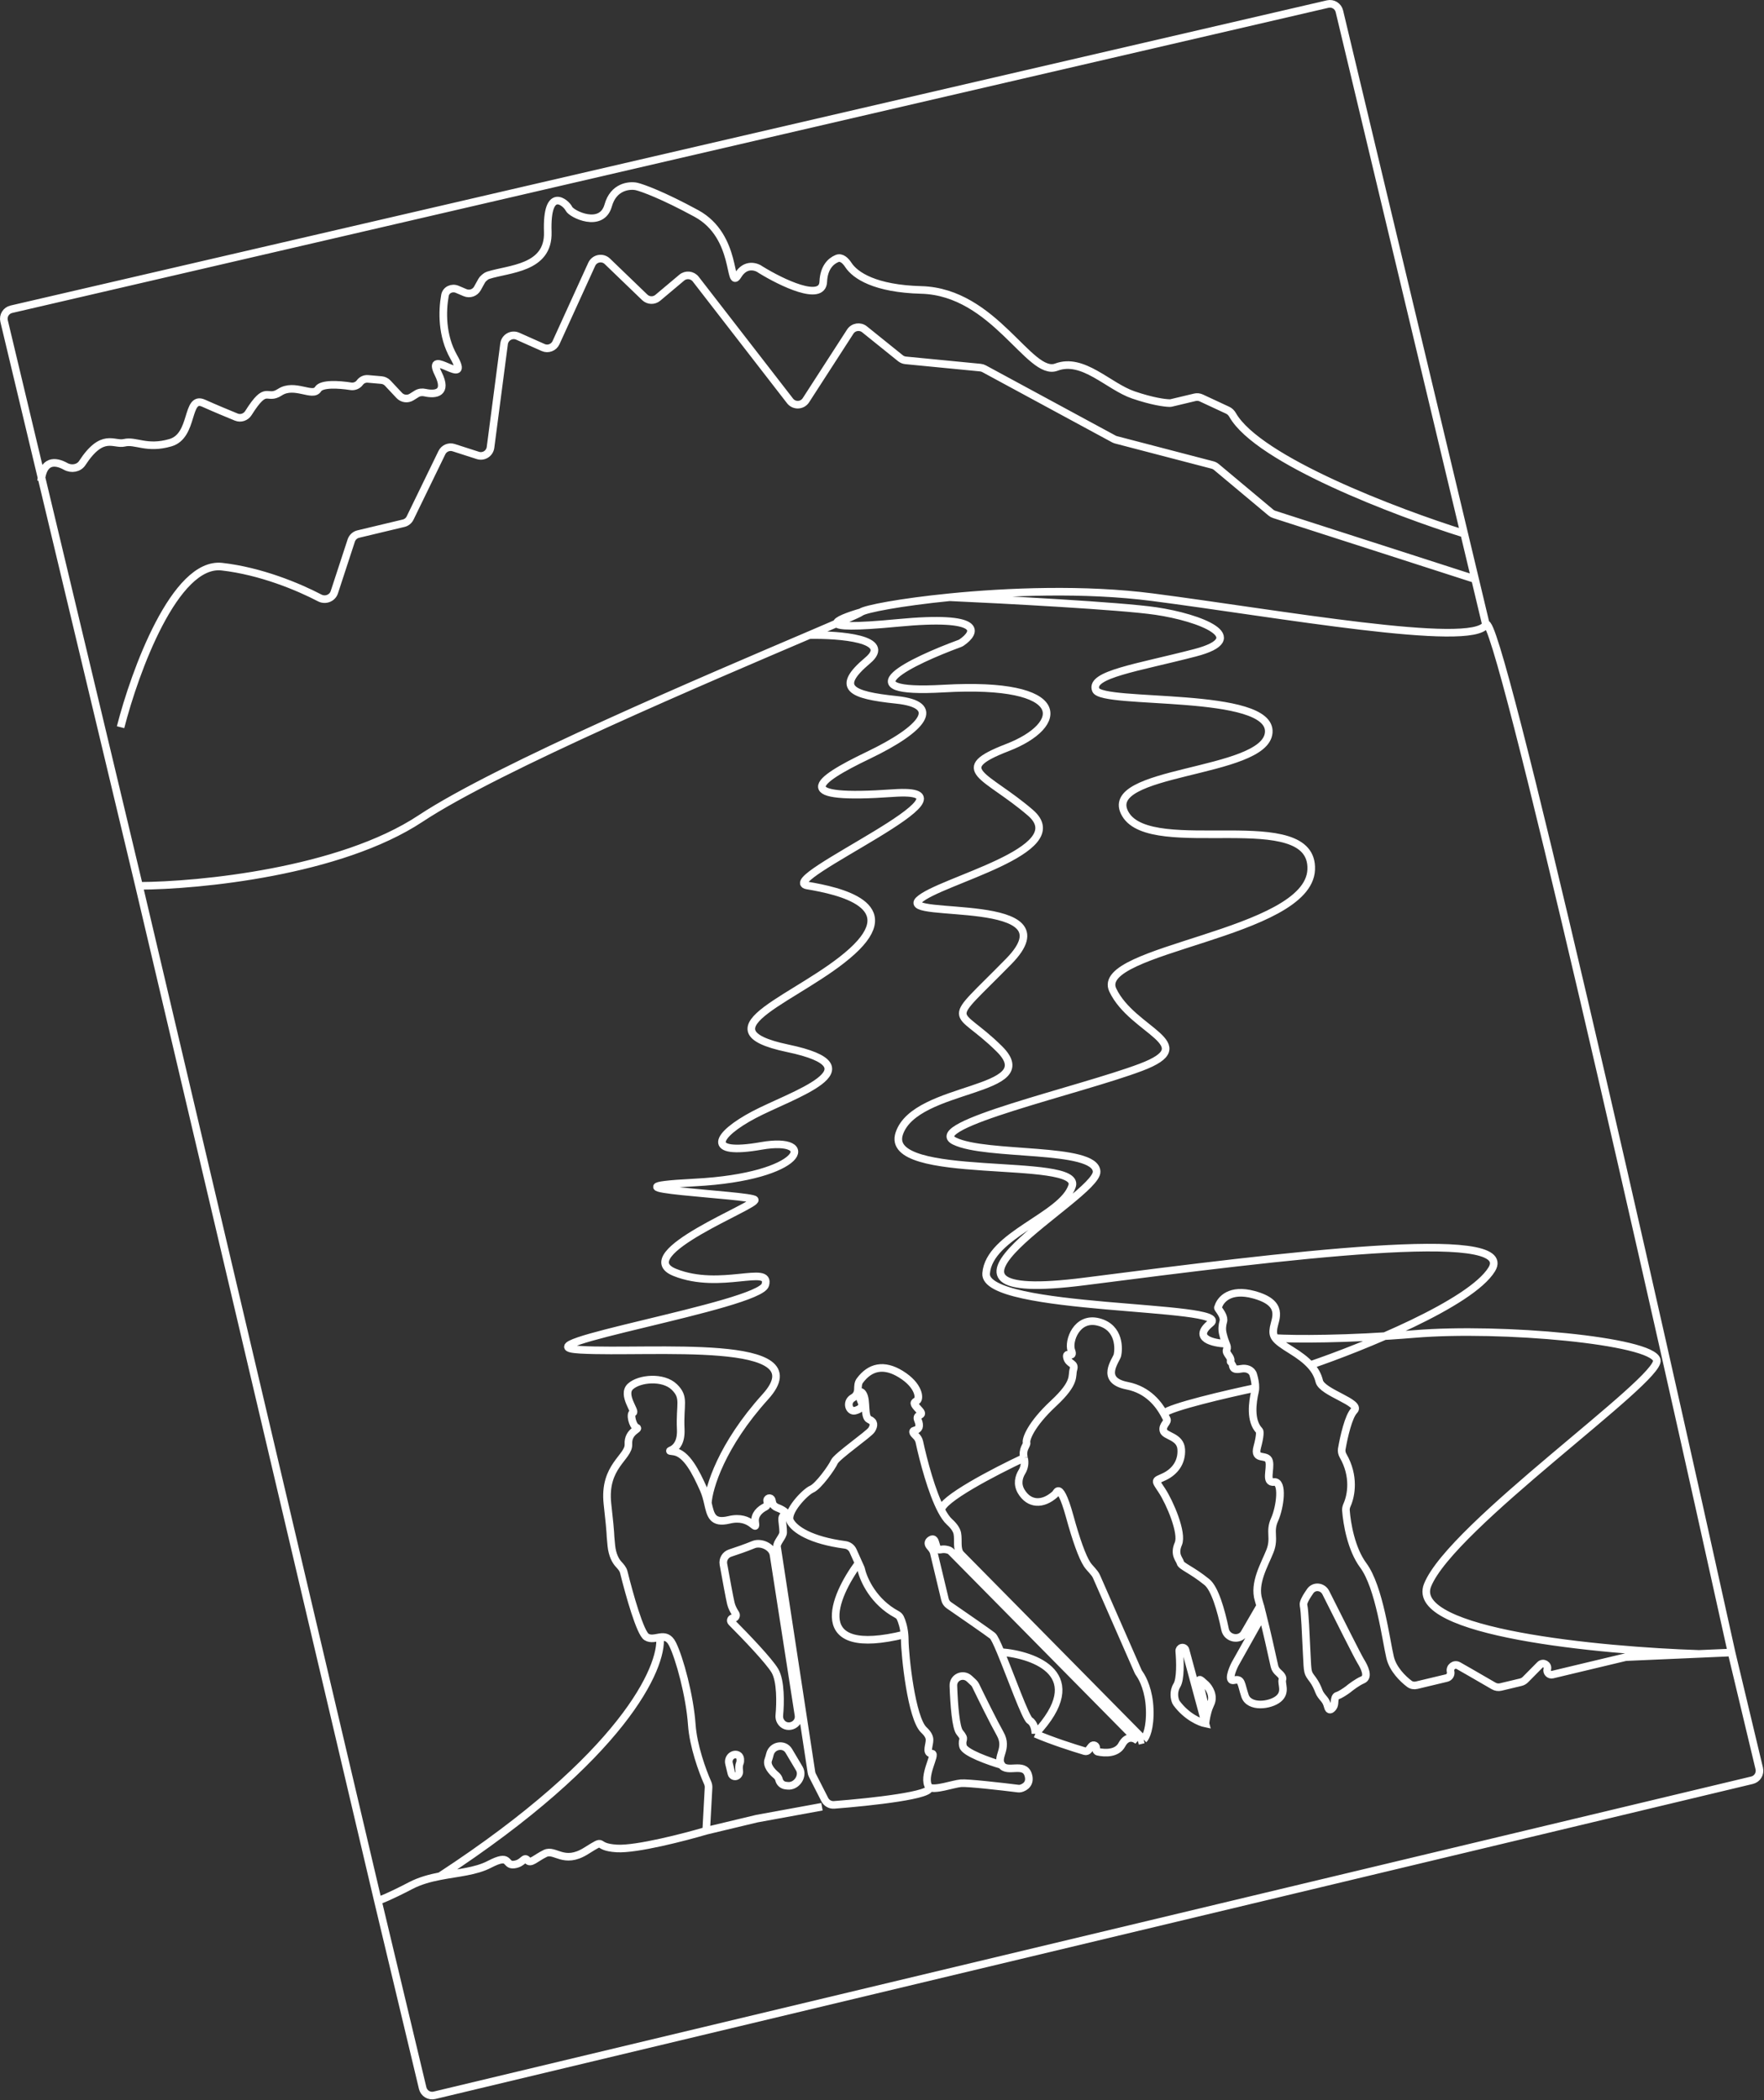 <?xml version="1.0" encoding="UTF-8"?> <svg xmlns="http://www.w3.org/2000/svg" viewBox="0 0 115.921 137.959" fill="none"><rect x="0" y="0" width="115.921" height="137.959" fill="#333333" stroke="none"/> <path d="M9.137 58.19C13.098 58.175 22.346 57.27 27.64 53.767C32.718 50.406 46.686 44.496 53.183 41.719M9.137 58.19L0.268 21.087C0.185 20.741 0.4 20.394 0.746 20.314L87.25 0.267C87.593 0.187 87.936 0.399 88.018 0.742L96.22 35.056M9.137 58.19L24.833 124.858M56.576 40.216C54.958 40.682 53.173 41.477 58.98 40.92C64.673 40.374 64.188 41.525 63.19 42.206C63.15 42.233 63.107 42.254 63.062 42.271C59.906 43.432 55.375 45.611 62.007 45.232C70.355 44.755 70.006 47.636 66.205 49.104C62.405 50.572 64.794 50.881 67.707 53.381C70.62 55.882 61.672 57.861 60.379 59.13C59.085 60.398 70.591 58.767 66.29 63.152C61.989 67.537 62.739 65.999 65.667 68.896C68.595 71.793 60.162 71.251 59.094 74.464C58.026 77.677 71.096 75.911 70.455 77.903C69.813 79.895 64.998 81.126 64.803 83.651C64.608 86.175 81.094 85.671 79.556 86.918C78.325 87.916 79.719 88.233 80.569 88.268M56.576 40.216C56.855 40.002 59.179 39.553 62.409 39.232M56.576 40.216C56.435 40.324 55.152 40.878 53.183 41.719M97.648 41.029C96.747 42.603 83.981 40.299 75.742 39.231C71.284 38.653 66.216 38.853 62.409 39.232M97.648 41.029C98.369 39.769 108.708 85.518 113.788 108.55M97.648 41.029L96.934 38.042M113.788 108.55L115.609 116.169C115.691 116.513 115.479 116.859 115.135 116.941L28.547 137.638C28.203 137.721 27.857 137.508 27.775 137.164L24.833 124.858M113.788 108.55L111.655 108.643M82.971 106.085C83.232 107.123 83.554 108.552 83.751 109.454C83.788 109.625 83.897 109.769 84.029 109.883C84.184 110.016 84.325 110.189 84.274 110.329C84.177 110.593 84.548 111.143 84.016 111.59C83.484 112.037 82.089 112.211 81.814 111.397C81.54 110.583 81.619 110.245 81.09 110.371C80.667 110.472 80.958 109.71 81.157 109.316L82.971 106.085ZM82.971 106.085C82.915 105.863 82.862 105.66 82.814 105.483M82.814 105.483C82.775 105.339 82.738 105.213 82.706 105.109C82.36 103.993 83.106 102.775 83.454 101.893C83.802 101.01 83.392 100.629 83.758 99.822C84.124 99.015 84.349 97.283 83.726 97.352C83.104 97.42 83.527 96.52 83.401 95.99C83.274 95.461 82.365 95.998 82.619 95.058C82.823 94.306 82.799 94.03 82.762 93.985C82.128 93.337 82.31 92.095 82.468 91.418C82.486 91.34 82.495 91.257 82.498 91.171M82.814 105.483L81.776 107.272C81.469 107.802 80.633 107.642 80.507 107.042C80.235 105.733 79.824 104.34 79.309 103.923C78.319 103.12 77.624 102.887 77.57 102.66C77.516 102.433 77.123 102.127 77.432 101.414C77.741 100.701 76.857 98.674 76.356 97.914C75.855 97.155 75.891 97.306 76.535 96.992C77.178 96.679 77.674 96.081 77.626 95.213C77.578 94.345 76.542 94.353 76.452 93.975C76.362 93.597 76.797 93.413 76.667 93.204C76.636 93.154 76.577 93.023 76.479 92.849M75.155 114.268C75.307 114.125 75.6 113.522 75.552 112.254C75.508 111.085 75.115 110.271 74.879 109.943C74.843 109.894 74.81 109.843 74.786 109.787L72.055 103.561C71.931 103.277 71.607 103.021 71.439 102.76C71.111 102.253 70.718 101.151 70.293 99.603C69.92 98.247 69.67 97.92 69.536 97.941C69.439 97.956 69.406 98.086 69.333 98.152C68.523 98.885 67.621 98.839 67.107 97.967C66.824 97.486 66.95 97.017 67.159 96.678C67.32 96.415 67.372 96.084 67.295 95.786C67.293 95.779 67.291 95.772 67.29 95.765M75.155 114.268L63.146 102.103C62.836 101.79 62.997 101.164 62.911 100.732C62.869 100.518 62.72 100.264 62.397 99.972C62.215 99.808 62.037 99.546 61.864 99.22M75.155 114.268L74.778 114.358M61.053 117.399C60.571 116.715 61.565 115.198 61.245 115.195C61.221 115.194 61.197 115.192 61.174 115.186C60.832 115.11 61.095 114.621 61.084 114.271C61.079 114.1 60.981 113.89 60.715 113.643C59.894 112.88 59.464 108.746 59.456 107.709C59.455 107.59 59.449 107.475 59.439 107.366M61.053 117.399C61.418 117.915 57.283 118.368 54.815 118.56C54.558 118.58 54.317 118.442 54.2 118.213L53.387 116.617C53.356 116.556 53.334 116.491 53.324 116.423L51.06 101.602C51.021 101.344 51.463 100.928 51.465 100.667V100.667C51.472 100.026 51.242 99.601 51.59 99.518C51.86 99.453 51.439 99.167 51.088 99.041C50.937 98.987 50.797 98.872 50.76 98.717L50.715 98.528C50.695 98.445 50.611 98.393 50.527 98.413V98.413C50.444 98.433 50.392 98.517 50.412 98.6L50.433 98.685C50.462 98.808 50.391 98.932 50.278 98.989C49.954 99.152 49.558 99.485 49.626 99.987C49.731 100.761 49.424 99.476 47.914 99.837C46.801 100.103 46.698 99.52 46.516 98.733M61.053 117.399C61.428 117.629 62.6 117.189 63.147 117.138C63.573 117.099 65.773 117.349 66.9 117.489C66.957 117.496 67.015 117.497 67.07 117.482C67.358 117.409 67.759 117.153 67.56 116.563C67.286 115.749 66.186 116.492 65.815 115.941M46.408 120.26L46.562 117.424C46.567 117.319 46.547 117.214 46.504 117.117C46.16 116.344 45.56 114.705 45.461 113.292C45.33 111.405 44.658 108.928 44.196 108C43.963 107.53 43.672 107.503 43.369 107.547M46.408 120.26C44.991 120.679 41.834 121.497 40.539 121.423C38.92 121.33 39.962 120.682 38.503 121.59C37.043 122.498 36.47 121.437 35.827 121.75C35.183 122.064 34.878 122.457 34.654 122.19C34.431 121.924 34.388 122.414 33.766 122.482C33.144 122.551 33.585 121.726 32.165 122.465C31.257 122.938 30.091 123.015 28.922 123.241M46.408 120.26L49.731 119.465L54.015 118.682M24.833 124.858C24.984 124.822 25.627 124.572 26.99 123.862C27.604 123.543 28.263 123.368 28.922 123.241M79.215 113.217C79.234 113.004 79.309 112.525 79.47 112.117M79.215 113.217L77.907 108.384C77.877 108.274 77.766 108.208 77.656 108.235V108.235C77.553 108.259 77.485 108.356 77.494 108.461C77.554 109.137 77.589 110.299 77.338 110.708C77.081 111.128 77.175 111.584 77.269 111.797C77.282 111.826 77.298 111.852 77.317 111.877C77.982 112.777 78.857 113.145 79.215 113.217ZM79.47 112.117C79.494 112.056 79.52 111.996 79.549 111.939C79.818 111.395 79.446 110.844 79.241 110.653V110.653C78.794 110.238 78.731 110.19 78.873 110.783L79.144 111.917C79.179 112.063 79.325 112.152 79.47 112.117V112.117ZM74.778 114.358C74.572 114.167 74.073 113.951 73.72 114.611C73.407 115.196 72.623 115.177 72.148 115.07C72.055 115.049 72.005 114.953 72.032 114.862V114.862C72.088 114.679 71.85 114.555 71.731 114.705L71.534 114.954C71.475 115.028 71.377 115.06 71.287 115.033C70.559 114.818 69.1 114.351 68.039 113.891M74.778 114.358L62.507 101.932C62.471 101.896 62.431 101.862 62.384 101.842C62.26 101.789 62.041 101.736 61.795 101.795C61.417 101.885 61.578 100.887 61.161 101.147C60.943 101.282 60.992 101.45 61.103 101.582C61.213 101.711 61.328 101.844 61.367 102.01L62.098 105.066C62.134 105.22 62.227 105.355 62.357 105.445C63.302 106.095 64.93 107.222 65.222 107.45C65.327 107.531 65.523 107.948 65.761 108.52M68.039 113.891C68.041 113.677 67.971 113.203 67.671 113.019C67.397 112.85 66.418 110.096 65.761 108.52M68.039 113.891C71.649 110.022 68.025 108.698 65.761 108.52M65.815 115.941C65.444 115.39 66.278 114.871 65.723 113.885C65.298 113.131 64.504 111.522 64.113 110.713C64.078 110.641 64.03 110.577 63.972 110.523L63.699 110.269C63.289 109.889 62.63 110.179 62.651 110.738C62.698 112.041 62.816 113.5 63.068 113.8C63.514 114.332 63.158 114.178 63.284 114.707C63.386 115.131 65.014 115.706 65.815 115.941ZM111.655 108.643L106.896 108.851C106.855 108.852 106.815 108.858 106.775 108.868L103.889 109.557L102.024 110.003C101.81 110.054 101.62 109.857 101.68 109.645V109.645C101.76 109.359 101.406 109.153 101.197 109.365L100.242 110.33C100.158 110.415 100.051 110.475 99.935 110.503L98.624 110.816C98.465 110.854 98.297 110.83 98.155 110.747L96.616 109.857L95.843 109.416C95.575 109.263 95.254 109.504 95.325 109.804V109.804C95.371 109.993 95.254 110.183 95.065 110.228L93.098 110.698C92.932 110.738 92.757 110.712 92.62 110.61C92.18 110.28 91.535 109.643 91.352 108.877C91.081 107.743 90.645 104.251 89.586 102.825C88.798 101.765 88.508 100.075 88.447 99.206C88.439 99.086 88.471 98.969 88.52 98.859C88.798 98.241 89.033 96.969 88.262 95.627C88.184 95.491 88.147 95.333 88.174 95.178C88.314 94.371 88.62 93.033 88.991 92.656C89.505 92.134 86.874 91.484 86.694 90.727C86.602 90.343 86.417 90.002 86.11 89.668M111.655 108.643C105.191 108.435 92.574 107.243 93.81 104.133C95.356 100.247 109.184 90.627 108.877 89.341C108.57 88.056 98.615 87.158 92.978 87.626C88.469 88.001 84.986 87.965 83.808 87.9M83.808 87.9C83.966 88.114 84.28 88.34 84.85 88.69C85.402 89.03 85.813 89.345 86.11 89.668M83.808 87.9C83.654 87.692 83.647 87.495 83.697 87.207C83.797 86.624 84.429 85.594 82.381 85.044C80.842 84.631 80.213 85.35 80.06 85.834C80.042 85.892 80.013 85.897 80.048 85.948V85.948C80.22 86.195 80.473 86.527 80.388 86.815C80.32 87.046 80.29 87.32 80.359 87.605C80.438 87.938 80.515 88.132 80.569 88.268M80.569 88.268C80.637 88.44 80.666 88.517 80.612 88.664V88.664C80.522 88.907 80.924 89.132 80.871 89.386C80.87 89.391 80.869 89.397 80.868 89.402C80.837 89.538 81.018 89.473 81.113 89.424C81.043 89.467 80.934 89.61 81.052 89.838C81.115 89.959 81.332 89.959 81.568 89.913C81.901 89.848 82.262 89.976 82.359 90.301C82.442 90.576 82.506 90.89 82.498 91.171M96.22 35.056C91.782 33.67 82.684 30.215 81.001 27.259C80.925 27.126 80.817 27.014 80.678 26.949L78.94 26.14C78.809 26.079 78.661 26.064 78.521 26.098L76.987 26.464C76.946 26.474 76.904 26.48 76.862 26.479C76.54 26.474 75.712 26.364 74.482 25.944C72.83 25.38 71.173 23.458 69.415 24.118C67.656 24.778 65.358 19.173 60.538 19.046C57.513 18.966 56.199 18.098 55.746 17.4C55.571 17.131 55.299 16.859 55.003 16.982C54.581 17.157 54.141 17.587 54.101 18.506C54.042 19.863 51.345 18.552 50.003 17.727C49.71 17.504 48.998 17.264 48.493 18.088C47.86 19.119 48.518 15.524 45.765 14.024C43.562 12.825 42.222 12.34 41.827 12.248C41.351 12.149 40.313 12.258 39.969 13.492C39.539 15.033 37.552 14.069 37.386 13.709C37.22 13.349 35.895 12.147 35.996 15.241C36.074 17.65 33.442 17.646 32.081 18.084C32.009 18.107 31.944 18.145 31.886 18.194L31.798 18.268C31.738 18.318 31.688 18.379 31.65 18.447L31.373 18.946C31.214 19.232 30.865 19.353 30.563 19.225L30.045 19.005C29.7 18.859 29.306 19.039 29.24 19.407C29.055 20.436 29.024 22.051 29.81 23.433C31.05 25.615 27.878 22.696 28.801 24.554C29.443 25.847 28.615 25.942 27.931 25.791C27.744 25.75 27.546 25.769 27.384 25.87L27.044 26.082C26.784 26.243 26.447 26.199 26.238 25.976L25.479 25.167C25.371 25.052 25.225 24.981 25.068 24.967L24.178 24.889C23.971 24.871 23.769 24.963 23.647 25.131V25.131C23.511 25.319 23.278 25.409 23.049 25.374C22.267 25.254 21.133 25.182 20.898 25.564C20.554 26.125 19.358 25.132 18.391 25.763C17.489 26.352 17.556 25.178 16.323 27.134C16.155 27.401 15.82 27.518 15.527 27.398C14.926 27.153 14.066 26.794 13.374 26.483C12.211 25.962 12.768 28.626 11.2 29.081C9.632 29.535 8.923 28.906 8.168 29.086C7.481 29.25 6.743 28.37 5.404 30.419C5.175 30.768 4.686 30.844 4.321 30.64C3.635 30.258 2.835 30.197 2.699 31.593M96.22 35.056L96.934 38.042M62.409 39.232C65.96 39.392 73.641 39.797 75.959 40.139C78.855 40.565 82.288 41.903 78.53 42.881C74.772 43.859 71.603 44.297 72.007 45.319C72.411 46.342 83.591 45.348 83.375 48.118C83.158 50.887 72.218 50.545 73.959 53.486C75.7 56.427 86.341 52.844 86.166 57.122C85.991 61.4 71.836 62.306 73.127 65.035C74.418 67.764 79.006 68.585 74.978 70.108C70.951 71.63 60.644 73.934 62.724 74.955C64.805 75.977 71.988 75.299 72.065 76.959C72.143 78.619 58.301 85.844 71.314 84.172C84.328 82.5 99.755 80.571 98.031 83.381C96.653 85.629 89.509 88.509 86.11 89.668M82.498 91.171C80.655 91.558 76.872 92.436 76.479 92.849M76.479 92.849C76.168 92.296 75.472 91.3 74.071 91.027C72.229 90.668 73.353 89.36 73.432 89.021C73.51 88.683 73.638 87.214 72.192 86.84C70.745 86.466 70.182 88.12 70.402 88.706C70.623 89.293 70.007 88.721 70.115 89.175C70.224 89.629 70.677 89.52 70.541 89.952C70.404 90.385 70.739 90.784 69.237 92.182C67.735 93.58 67.405 94.538 67.46 94.765C67.503 94.947 67.146 95.174 67.29 95.765M67.29 95.765C65.429 96.636 61.74 98.546 61.864 99.22M61.864 99.22C61.228 98.019 60.68 95.948 60.413 94.707C60.379 94.551 60.286 94.415 60.17 94.305C60.023 94.167 59.915 94.011 60.084 93.971C60.386 93.898 60.501 93.711 60.317 93.275C60.133 92.84 60.828 93.073 60.399 92.616C59.97 92.159 60.046 92.141 60.255 92.011C60.463 91.882 60.415 91.014 59.198 90.266C58.081 89.579 57.178 89.784 56.504 90.692C56.386 90.85 56.382 91.061 56.378 91.259C56.374 91.456 56.3 91.679 56.056 91.816C55.564 92.094 55.802 92.756 56.18 92.666C56.557 92.576 56.747 92.37 56.6 92.086C56.452 91.801 56.458 91.16 56.718 91.578C56.977 91.995 56.759 93.087 57.115 93.241C57.472 93.396 57.45 93.641 57.278 93.922C57.106 94.203 54.981 95.67 54.827 96.026C54.673 96.383 53.775 97.637 53.34 97.821C52.905 98.005 51.629 99.349 51.925 99.918C52.206 100.458 53.251 101.177 55.536 101.481C55.762 101.511 55.959 101.652 56.053 101.86L56.421 102.679M56.421 102.679L56.554 102.974C56.574 103.018 56.588 103.064 56.599 103.111C56.762 103.807 57.422 105.236 58.924 106.043C59.023 106.096 59.111 106.17 59.16 106.27C59.264 106.489 59.393 106.867 59.439 107.366M56.421 102.679C54.783 104.891 53.093 108.926 59.439 107.366M53.183 41.719C55.169 41.68 58.717 41.958 57.015 43.388C54.887 45.176 55.881 45.657 58.91 45.972C61.939 46.287 60.718 47.858 57.065 49.611C53.412 51.363 52.024 52.57 58.698 52.098C65.371 51.626 50.88 57.803 53.042 58.166C55.205 58.528 59.339 59.458 55.994 62.496C52.648 65.534 45.715 67.591 51.767 68.862C57.819 70.133 52.019 71.919 49.538 73.231C47.057 74.544 46.271 75.931 50.026 75.273C53.781 74.615 52.906 77.302 45.651 77.677C38.395 78.053 49.353 78.471 49.595 78.813C49.836 79.155 41.346 82.383 44.348 83.584C47.35 84.785 50.682 83.029 50.292 84.401C49.901 85.774 33.525 88.409 38.138 88.665C42.75 88.922 53.893 87.777 50.293 91.755C47.413 94.937 46.575 97.733 46.516 98.733M46.516 98.733C46.45 98.451 46.374 98.144 46.239 97.84C45.723 96.684 45.114 95.471 44.286 95.349C43.458 95.227 44.812 95.543 44.734 93.883C44.657 92.223 45.037 91.812 44.31 91.107C43.582 90.402 42.018 90.536 41.428 91.076C40.839 91.617 41.826 92.74 41.599 92.794C41.373 92.848 41.572 93.68 41.834 93.777C42.097 93.874 41.248 93.997 41.296 94.865C41.344 95.732 39.643 96.299 39.919 98.791C40.195 101.282 40.054 100.357 40.174 101.527C40.238 102.153 40.454 102.539 40.652 102.753C40.793 102.904 40.941 103.068 40.991 103.269C41.36 104.756 42.069 107.272 42.487 107.529C42.765 107.7 43.073 107.59 43.369 107.547M43.369 107.547C43.573 109.5 40.968 115.374 28.922 123.241M7.923 47.769C8.858 44.108 11.499 36.875 14.584 37.224C17.147 37.515 19.62 38.551 21.01 39.278C21.377 39.47 21.841 39.298 21.97 38.904L23.082 35.507C23.152 35.295 23.326 35.135 23.542 35.083L26.524 34.37C26.711 34.326 26.867 34.2 26.951 34.027L29.038 29.735C29.177 29.448 29.506 29.308 29.81 29.405L31.403 29.917C31.784 30.039 32.182 29.786 32.234 29.39L33.125 22.586C33.181 22.161 33.629 21.91 34.021 22.084L35.694 22.829C36.015 22.972 36.392 22.829 36.538 22.51L38.885 17.362C39.068 16.96 39.593 16.86 39.912 17.166L42.37 19.533C42.607 19.76 42.976 19.772 43.227 19.562L44.802 18.238C45.08 18.004 45.497 18.049 45.72 18.336L51.917 26.335C52.187 26.684 52.722 26.661 52.961 26.29L55.873 21.784C56.08 21.465 56.517 21.395 56.813 21.633L59.174 23.533C59.271 23.611 59.39 23.659 59.514 23.671L64.425 24.148C64.511 24.156 64.593 24.182 64.668 24.222L73.197 28.836C73.243 28.86 73.291 28.879 73.34 28.892L79.683 30.546C79.774 30.57 79.859 30.614 79.932 30.675L83.518 33.673C83.581 33.726 83.654 33.766 83.732 33.791L96.934 38.042M87.879 111.386C87.749 111.417 87.706 111.622 87.699 111.801C87.695 111.923 87.679 112.048 87.607 112.146C87.487 112.31 87.328 112.418 87.251 112.096C87.2 111.883 87.108 111.724 87.014 111.612C86.885 111.458 86.742 111.296 86.673 111.107C86.588 110.874 86.453 110.578 86.27 110.332C85.917 109.857 85.935 109.932 85.873 108.668C85.81 107.404 85.75 105.82 85.66 105.442C85.619 105.27 85.837 104.892 86.101 104.516C86.365 104.142 86.92 104.209 87.125 104.619C87.997 106.363 89.234 108.819 89.409 109.102C89.669 109.519 89.983 110.164 89.547 110.348C89.199 110.495 88.758 110.83 88.58 110.979C88.422 111.096 88.061 111.343 87.879 111.386ZM50.922 109.749C51.316 110.417 51.289 111.871 51.213 112.679C51.201 112.812 51.226 112.944 51.29 113.061V113.061C51.633 113.681 52.58 113.357 52.471 112.657L50.831 102.125C50.749 101.604 50.004 101.265 49.517 101.465C49.023 101.667 48.456 101.865 47.983 102.019C47.673 102.119 47.481 102.431 47.539 102.751C47.707 103.687 47.945 104.979 48.028 105.325C48.087 105.571 48.216 105.812 48.342 106.001C48.421 106.119 48.332 106.297 48.19 106.289V106.289C48.045 106.281 47.967 106.456 48.069 106.559C49.007 107.499 50.536 109.095 50.922 109.749ZM50.486 115.608C50.521 115.513 50.559 115.381 50.598 115.226C50.743 114.646 51.532 114.5 51.837 115.014L52.527 116.176C52.822 116.675 52.335 117.37 51.759 117.306C51.716 117.301 51.673 117.296 51.632 117.292C51.422 117.269 51.246 117.118 51.197 116.912V116.912C51.168 116.794 51.096 116.691 51.002 116.613C50.715 116.374 50.355 115.963 50.486 115.608ZM48.619 115.815C48.555 115.964 48.555 116.16 48.581 116.343C48.608 116.531 48.449 116.718 48.262 116.685V116.685C48.165 116.669 48.087 116.596 48.065 116.5L47.904 115.83C47.88 115.729 47.889 115.624 47.93 115.529V115.529C48.091 115.159 48.614 115.153 48.648 115.554C48.656 115.655 48.649 115.746 48.619 115.815Z" stroke="white" stroke-width="0.5"></path> </svg> 
